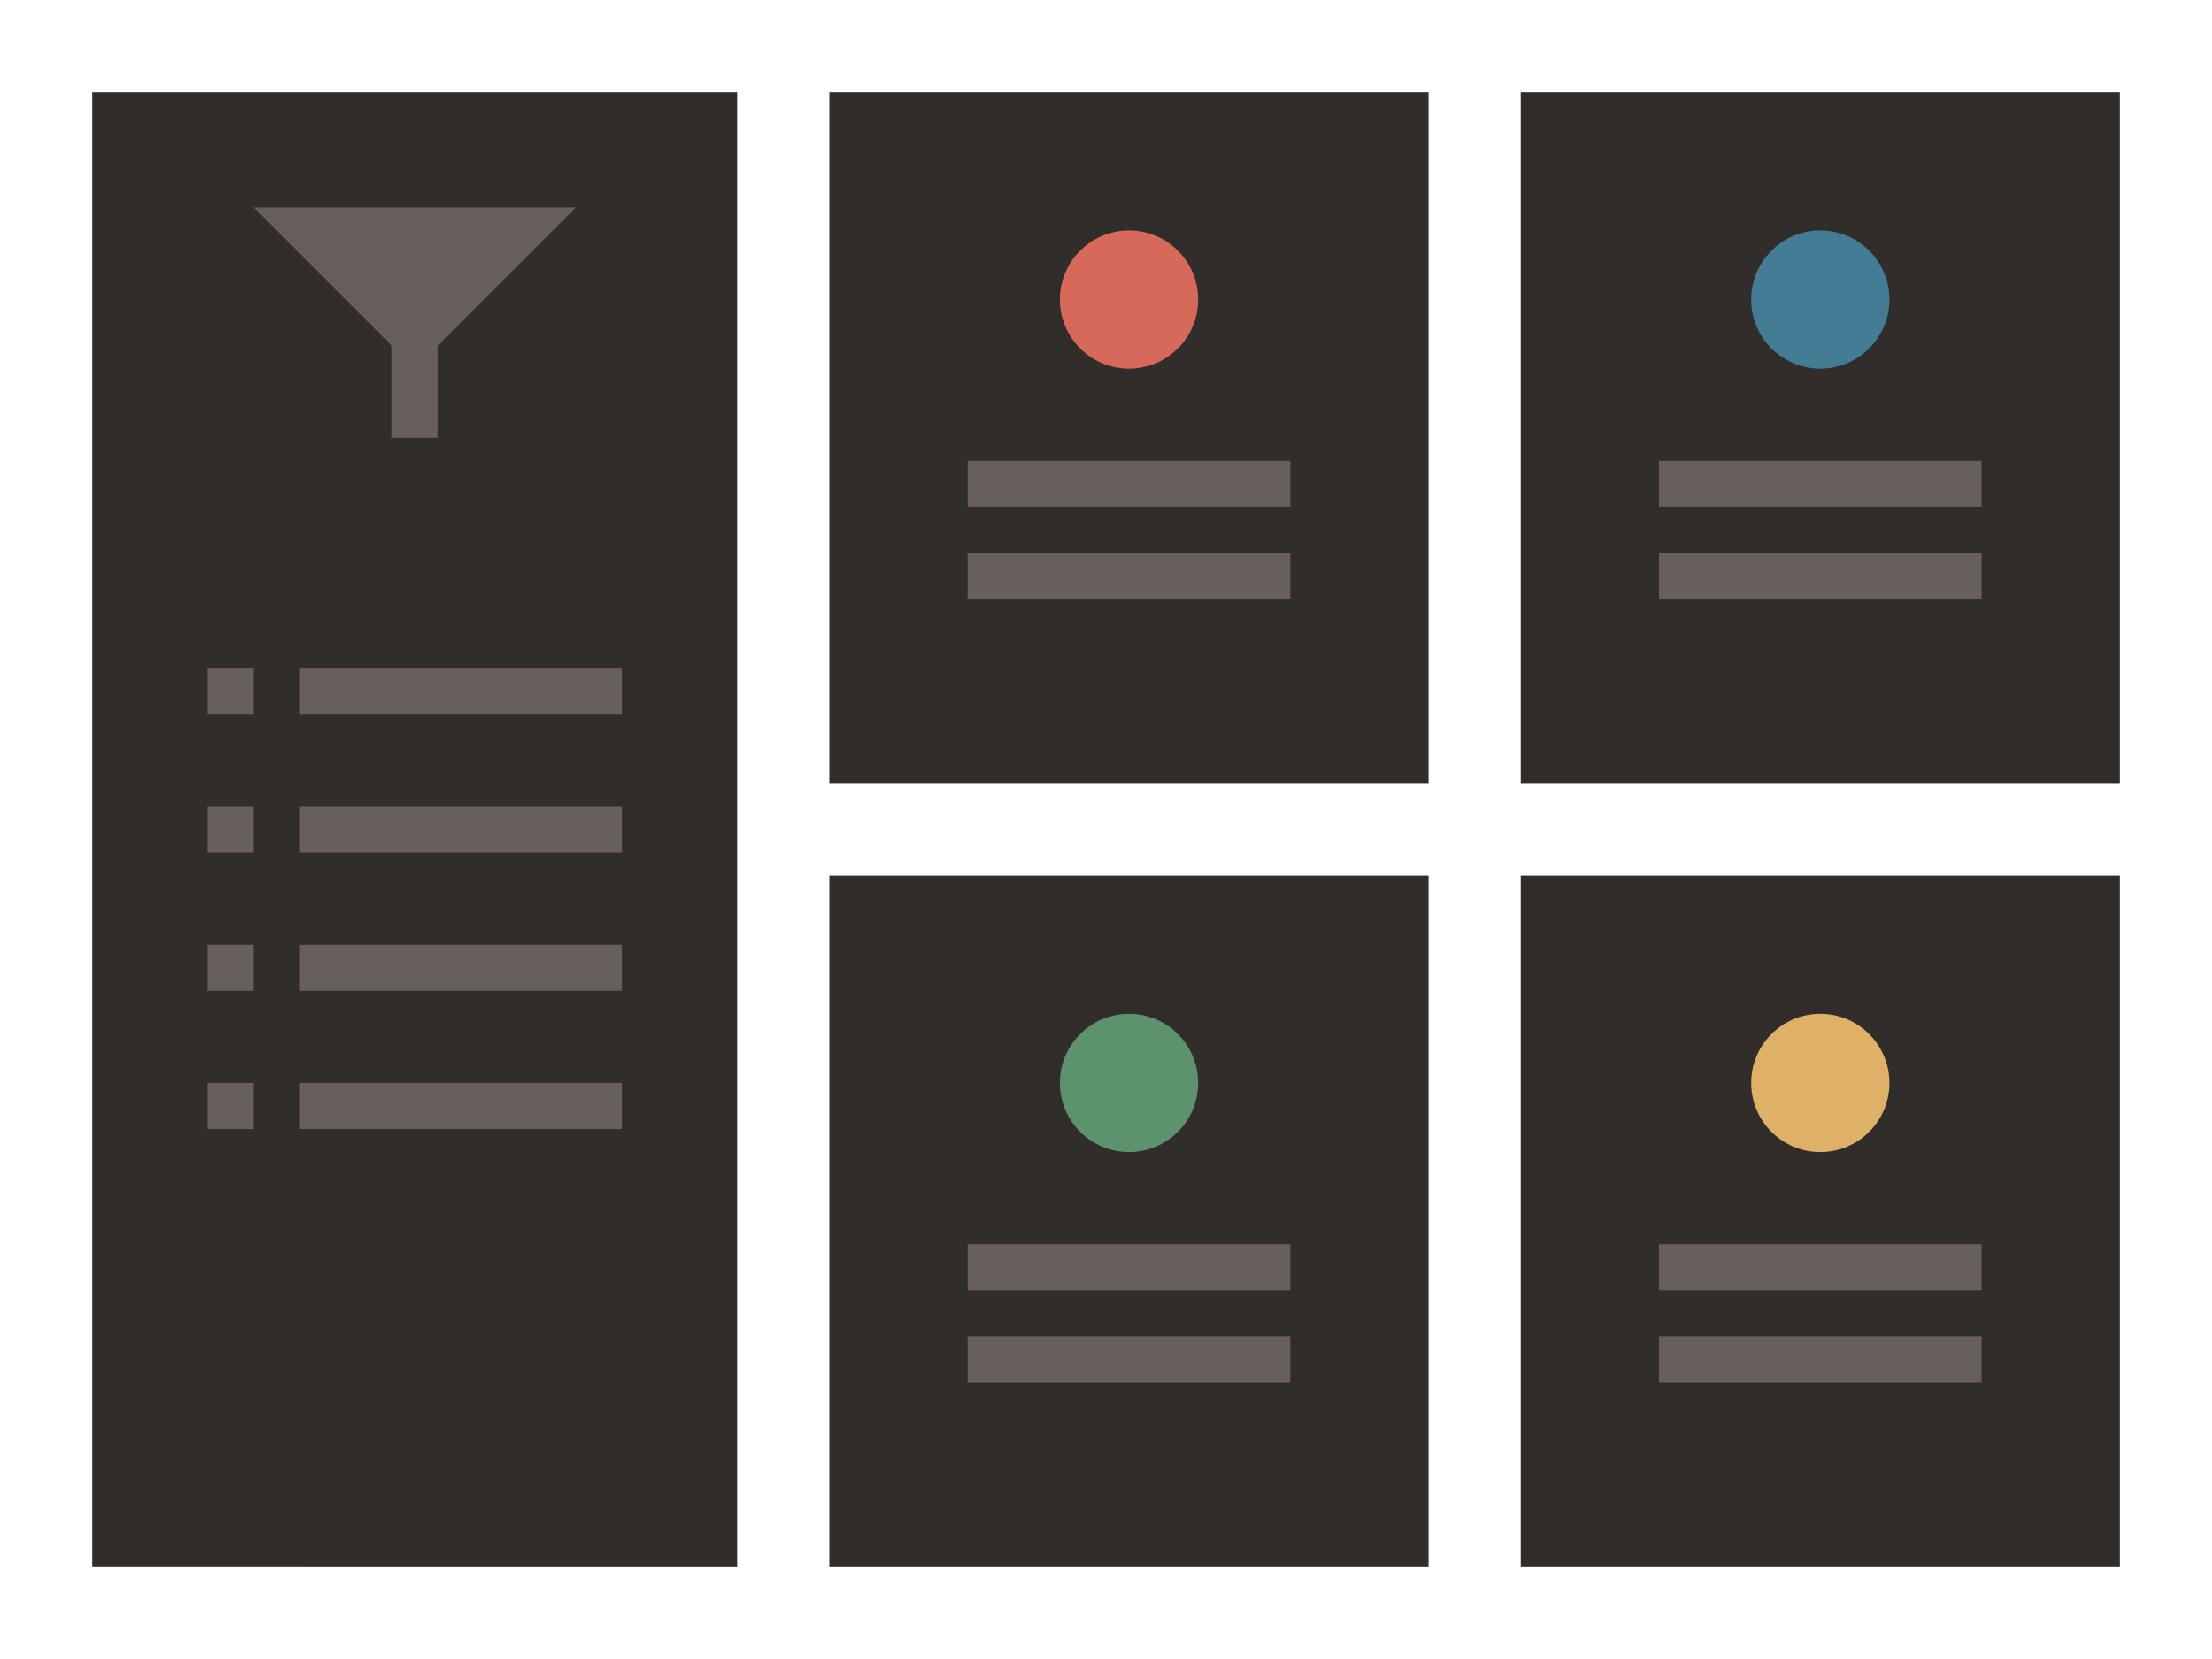 <svg xmlns="http://www.w3.org/2000/svg" width="96" height="72"><path fill="#312d2a" d="M4 4h28v64H4z"/><path fill="#665f5b" d="M19 15v4h-2v-4l-6-6h14l-6 6zm-6 14h14v2H13zm0 6h14v2H13zm0 6h14v2H13zm0 6h14v2H13zM9 29h2v2H9zm0 6h2v2H9zm0 6h2v2H9zm0 6h2v2H9z"/><path fill="#312d2a" d="M36 4h26v30H36z"/><circle cx="49" cy="13" r="3" fill="#d66959"/><path fill="#665f5b" d="M42 20h14v2H42zm0 4h14v2H42z"/><path fill="#312d2a" d="M66 4h26v30H66z"/><circle cx="79" cy="13" r="3" fill="#437c94"/><path fill="#665f5b" d="M72 20h14v2H72zm0 4h14v2H72z"/><path fill="#312d2a" d="M36 38h26v30H36z"/><circle cx="49" cy="47" r="3" fill="#5c926d"/><path fill="#665f5b" d="M42 54h14v2H42zm0 4h14v2H42z"/><path fill="#312d2a" d="M66 38h26v30H66z"/><circle cx="79" cy="47" r="3" fill="#deb068"/><path fill="#665f5b" d="M72 54h14v2H72zm0 4h14v2H72z"/></svg>